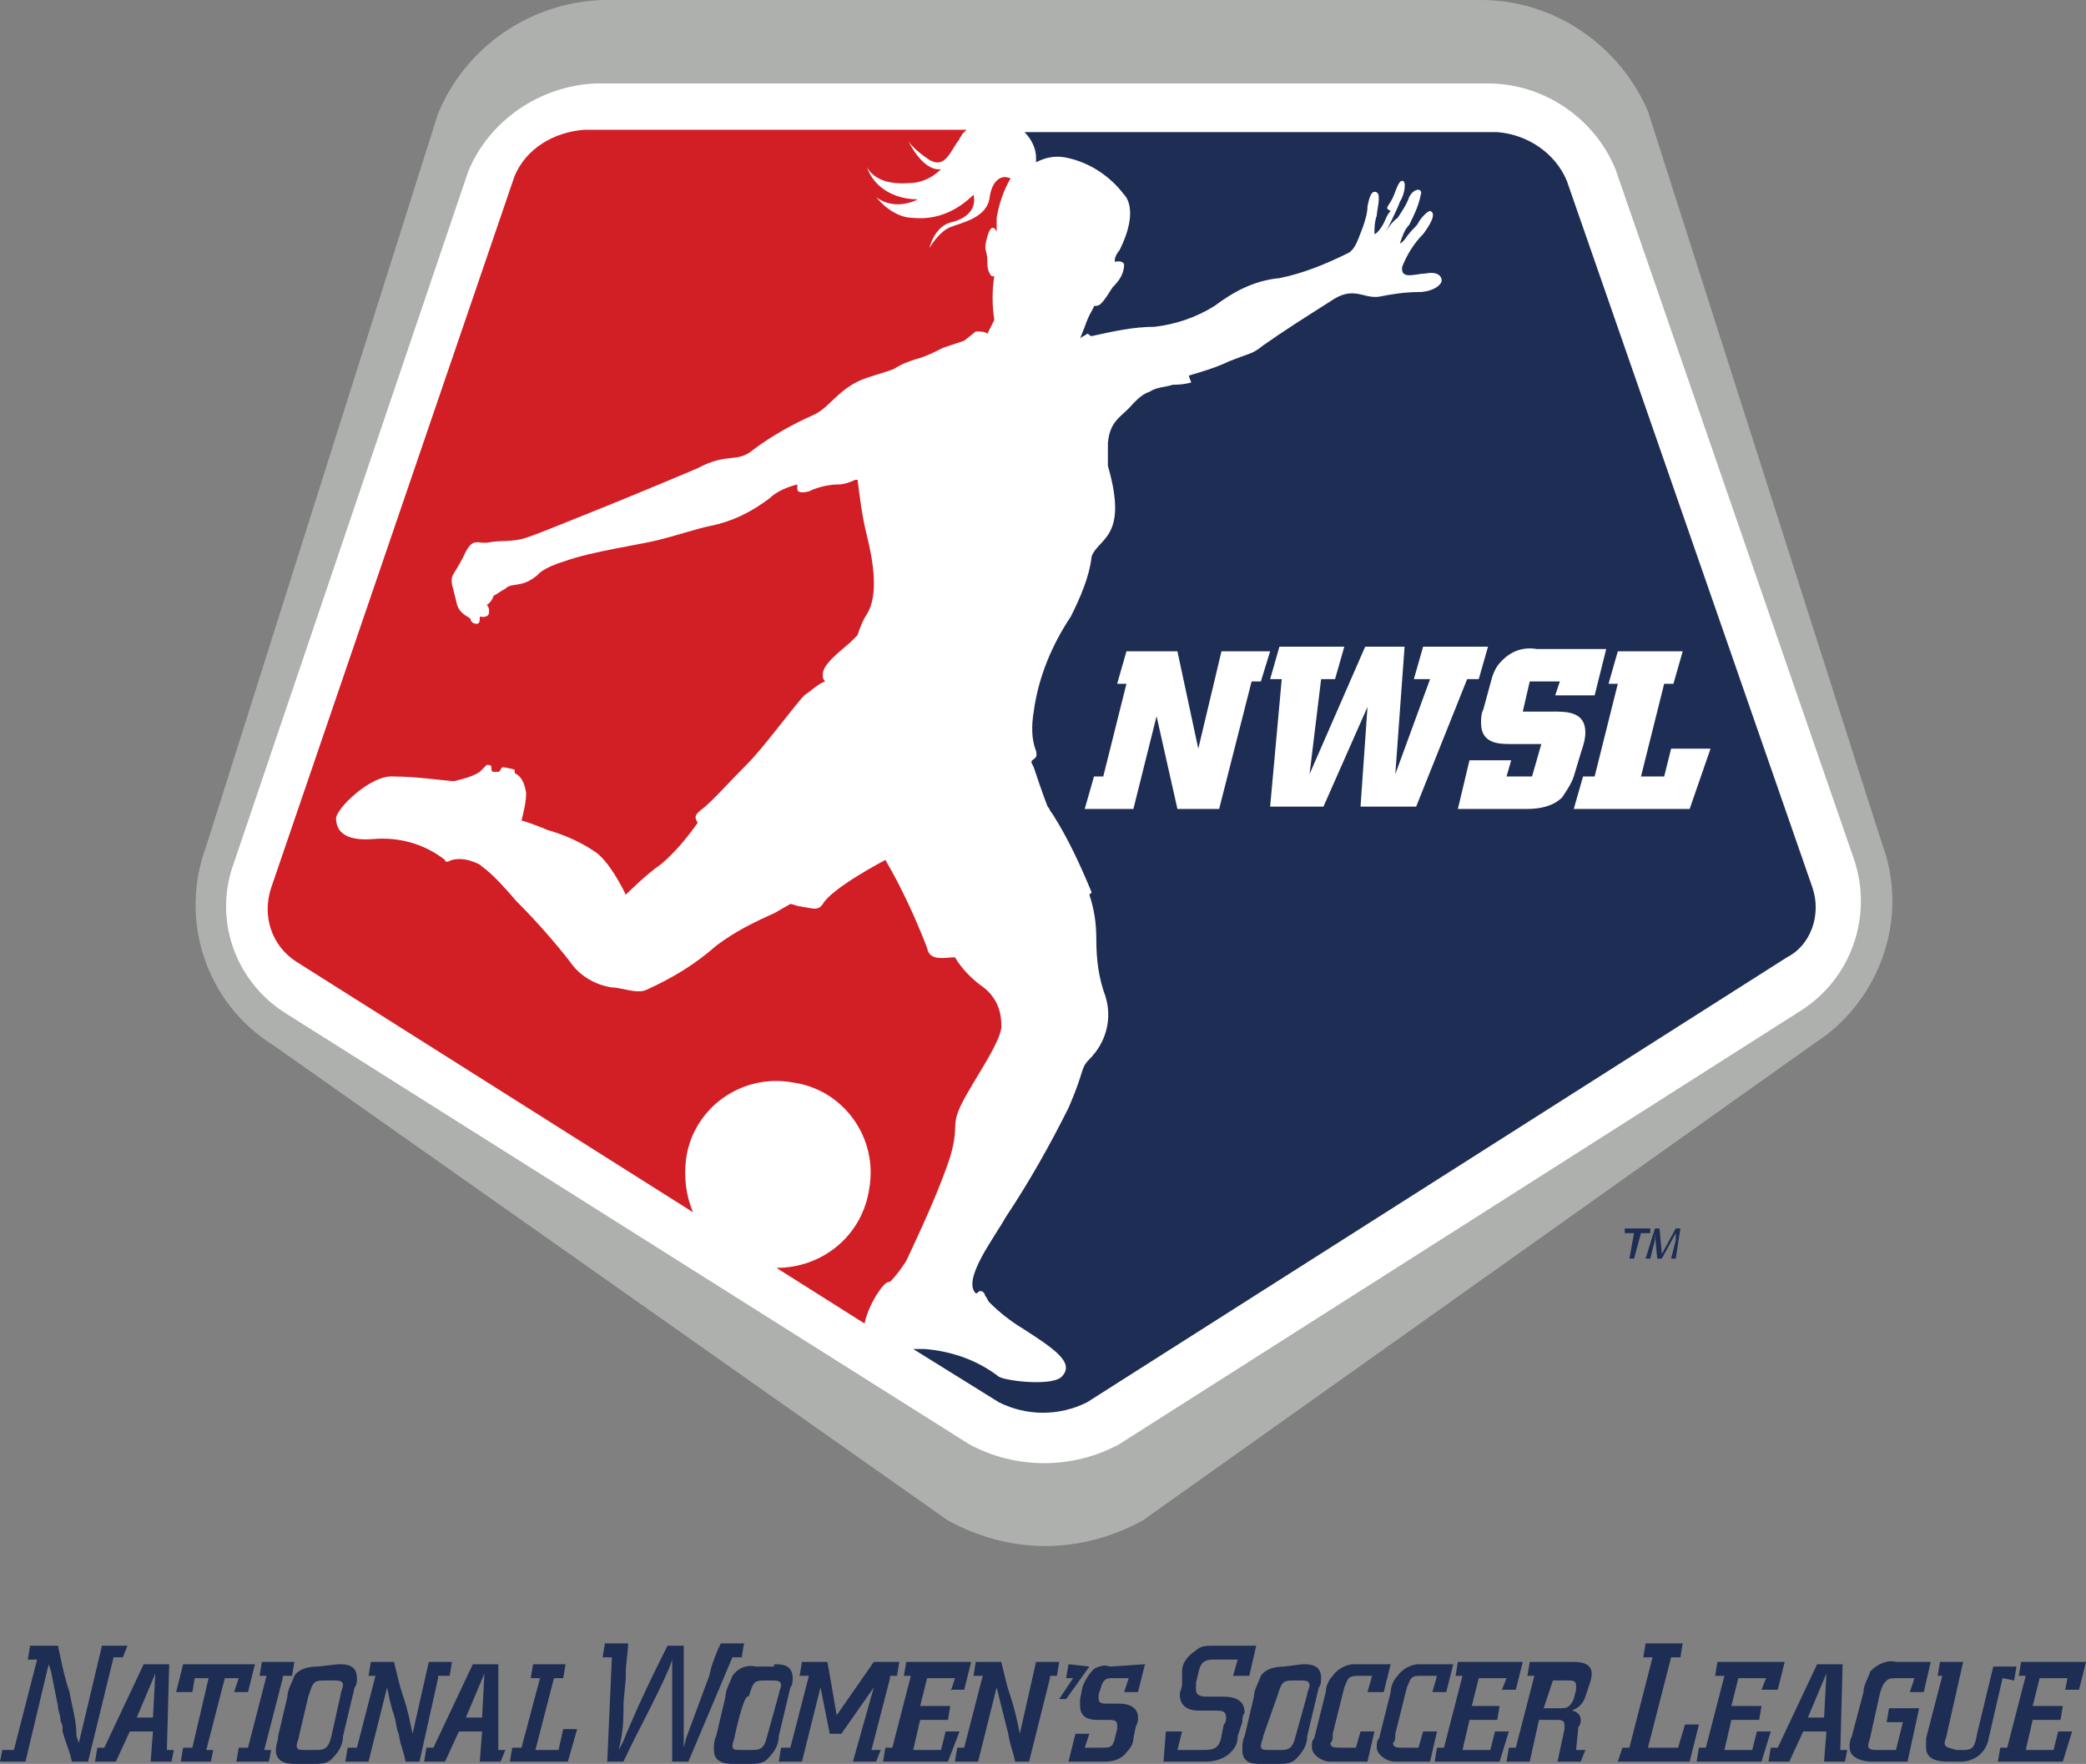 <?xml version="1.0" encoding="utf-8"?>
<!-- Generator: Adobe Illustrator 25.3.1, SVG Export Plug-In . SVG Version: 6.00 Build 0)  -->
<svg version="1.1" id="svg3505" xmlns="http://www.w3.org/2000/svg" xmlns:xlink="http://www.w3.org/1999/xlink" x="0px" y="0px"
	 viewBox="0 0 90 76.1" style="enable-background:new 0 0 90 76.1;" xml:space="preserve">
<rect x="0" y="0" width="90" height="76.1" fill="#808080" stroke="none"/>
<style type="text/css">
	.st0{fill:#FFFFFF;}
	.st1{fill:#D21E25;}
	.st2{fill:#ADB0AD;}
	.st3{fill:#1D2D53;}
</style>
<g id="layer1">
	<g id="g3426">
		<path id="path22" class="st0" d="M80.6,36.4l-10-31.1c-1.2-2.9-3.9-4.7-7-4.8l-37.5,0c-3.1,0.1-5.8,2-7,4.8L9.2,36.5
			c-1.2,3.2,0,6.7,2.9,8.5l28.7,20.3c2.5,1.5,5.7,1.5,8.2,0l28.7-20.3C80.6,43.1,81.8,39.6,80.6,36.4"/>
		<path id="path26" class="st1" d="M29.6,50c0.3-2.2,2.4-3.7,4.6-3.3c2.2,0.3,3.7,2.4,3.3,4.6c-0.3,2-2,3.4-4,3.4l3.8,2.4
			c0.1-0.5,0.4-1.1,0.7-1.5c0.1-0.1,0.2-0.3,0.4-0.3c0.3-0.3,0.5-0.6,0.7-0.9c0.7-1.5,1.4-3,1.9-4.5c0.4-1.4,0-1.3,0.5-2.3
			s1.8-2.8,1.7-3.4c0-0.7-0.3-1.3-0.9-1.7c-0.4-0.3-0.8-0.7-1.1-1.2c-0.4,0-1.1,0.2-1.2-0.4c-0.5-1.3-1.1-2.6-1.8-3.8
			c0,0-2.3,1.2-2.7,1.9c-0.2,0.3-0.4,0.2-1,0.1c-0.1,0-0.3-0.1-0.4-0.1l-0.7,0.4c-0.9,0.4-1.7,0.8-2.5,1.4c-0.9,0.8-1.9,1.4-3,1.9
			c-0.4,0.2-1.1-0.1-1.5-0.1c-0.7-0.1-1.4-0.5-1.8-1.1c-0.7-0.9-1.5-1.8-2.3-2.6c-1.2-1.4-1.4-1.4-1.6-1.6c-0.4-0.2-0.8-0.3-1.2-0.2
			c-0.2,0.1-0.3,0.1-0.3,0c-0.9-0.7-2-1-3.1-0.9c-1.3,0.1-1.6-0.4-1.6-0.9c0-0.4,1.5-1.9,2.5-1.8c1,0,2.3,0.2,2.6,0.2
			c0.4-0.1,0.8-0.2,1.1-0.4c0,0,0.3-0.3,0.3-0.3c0.1,0,0.2,0,0.2,0.1s0,0.2,0.1,0.2c0.1,0,0.2,0,0.2,0c0.1,0,0.1-0.2,0.2-0.2
			c0.1,0,0.5,0.1,0.5,0.1c0,0.1,0,0.2,0.1,0.2c0.1,0.1,0.3,0.2,0.4,0.8c0,0.4-0.1,0.8-0.2,1.2c0,0,0.4,0.1,1.1,0.4
			c0.7,0.2,1.4,0.5,2,0.9c0.7,0.4,1.4,1.9,1.4,1.9s0.9-0.9,1.5-1.3c0.6-0.5,1.1-1.1,1.6-1.8l0,0c-0.1-0.2-0.2-0.3,0.2-0.6
			c0.4-0.3,1.2-1.2,1.9-1.9c0.4-0.4,0.8-0.9,1.2-1.4s1.1-1.4,1.3-1.6c0.3-0.2,0.6-0.5,0.9-0.6l0,0c-0.1-0.1-0.1-0.2-0.1-0.3
			c0-0.4,0.5-0.8,1.2-1.4c0.1-0.1,0.2-0.2,0.3-0.3c0.1-0.3,0.2-0.6,0.4-0.9c0.5-0.8,0.3-2.2,0-3.4c-0.2-0.8-0.3-1.6-0.4-2.4h-0.1
			c-0.2,0.1-0.5,0.2-0.7,0.2c-0.4,0-0.9,0.1-1.3,0.3c-0.4,0.1-0.5,0-0.5-0.1c0-0.1,0-0.1,0-0.2c-0.4,0.1-0.9,0.3-1.2,0.6
			c-0.8,0.6-1.6,1-2.6,1.2c-0.5,0.1-1.4,0.4-2.2,0.6c-0.8,0.2-2.9,0.5-4,0.9c-1,0.3-1.2,0.6-1.2,0.6c-0.7,0.6-1.1,0.3-1.4,0.6
			c-0.2,0.1-0.3,0.2-0.5,0.3c-0.1,0.3-0.3,0.4-0.3,0.4c0.1,0.1,0.1,0.2,0.1,0.3c0,0.3-0.4,0.2-0.4,0.2v0.1c0,0.3-0.2,0.2-0.2,0.2
			c-0.1,0-0.2-0.1-0.2-0.2c-0.1-0.1-0.2-0.1-0.4-0.3c-0.1-0.1-0.2-0.3-0.2-0.4l-0.1-0.4c-0.1-0.4-0.2-0.6,0-0.9
			c0.2-0.3,0.4-0.7,0.4-0.7c0.4-0.9,0.6-0.5,1.1-0.6s1,0,1.6-0.2c0.6-0.2,1.8-0.7,3.3-1.3s4.1-1.7,4.1-1.7c1.3-0.7,1.7-0.2,2.4-0.8
			c0.8-0.6,1.7-1.1,2.6-1.5c0.7-0.3,1.1-1.2,2.3-1.6c0.6-0.2,1-0.3,1.2-0.4c0.3-0.2,0.6-0.3,0.9-0.4c0.4-0.1,0.8-0.3,1.2-0.5
			c0.3-0.1,0.6-0.2,0.9-0.3l0.5-0.4c0.2,0,0.4,0,0.5,0.1c0.1-0.2,0.2-0.4,0.3-0.6c-0.1-0.6-0.1-1.3,0-1.9c0,0-0.1,0.1-0.2-0.1
			c-0.1-0.2-0.1-0.3-0.1-0.5c0-0.6-0.2-0.4,0-1.1s0.4-0.2,0.4-0.2V9.8l0,0c0-0.1,0-0.3,0-0.4c0.1-0.6,0.3-1.2,0.6-1.7
			c-0.4-0.2-0.8,0.1-0.9,0.8c-0.1,0.9-1.2,1.1-1.7,1.3s-0.9,0.9-0.9,0.9s0.2-0.9,0.9-1.1C42.3,9.3,42,8.4,42,8.4
			c-0.7,0.7-1.6,1.1-2.6,1c-0.6,0-1.2-0.4-1.6-0.9c0.5,0.4,1.2,0.4,1.8,0.1c-1,0-1.9-0.5-2.2-1.4l0,0l0,0c0.1,0.2,0.5,0.8,1.8,0.7
			c0.5,0,1-0.2,1.4-0.6l0,0c-0.8,0.1-1.4-1.2-1.4-1.2c0.2,0.3,0.6,0.6,0.9,0.8c0.7,0.4,0.9-0.4,1.3-0.9c0-0.1,0.1-0.1,0.1-0.2
			c0.1-0.1,0.1-0.1,0.2-0.2H25.2c-1.3,0.1-2.5,0.8-3,2L11.7,38.3c-0.4,1.2,0,2.5,1.1,3.2l17.1,10.8C29.6,51.6,29.5,50.8,29.6,50"/>
		<path id="path30" class="st2" d="M77.7,43.6L48.3,62.3c-2,1.1-4.5,1.1-6.5,0L12.3,43.7c-2.2-1.4-3.1-4.1-2.2-6.5L20.2,7.4
			c0.9-2.2,3.1-3.7,5.5-3.8h38.5c2.4,0,4.6,1.5,5.5,3.7l10.3,29.8C80.8,39.5,79.9,42.2,77.7,43.6 M81.2,36.4L71.1,4.8
			C69.9,2,67.1,0,63.9,0L26,0c-3.1,0.1-5.9,2-7.1,4.9l-10,31.6c-1.2,3.2,0,6.8,2.9,8.6l29.1,20.5c1.3,0.7,2.7,1.1,4.2,1.1
			c1.5,0,2.9-0.4,4.2-1.1L78.3,45C81.1,43.2,82.4,39.6,81.2,36.4"/>
		<path id="path34" class="st3" d="M71.2,53v0.2h-0.4l-0.3,1.1h-0.2l0.2-1.1h-0.4V53L71.2,53z"/>
		<path id="path38" class="st3" d="M71.4,53h0.2l0.1,1.1l0.6-1.1h0.2l-0.2,1.3h-0.2l0.2-0.8c0,0,0-0.1,0-0.1c0-0.1,0-0.1,0-0.2
			l-0.6,1.1h-0.2l-0.1-1.1l0,0v0.2c0,0,0,0.1,0,0.1l-0.2,0.8h-0.2L71.4,53L71.4,53z"/>
		<path id="path42" class="st3" d="M72.9,34.9h-5l0.4-1.4h0.5l1-4h-0.4l0.4-1.4h2.8l-0.4,1.4h-0.4l-1,4h1l0.3-1.2h1.7L72.9,34.9
			L72.9,34.9z M67.4,34.4c-0.4,0.4-1,0.5-1.5,0.5h-3l0.5-2.1h1.8L65,33.5h1.1l0.4-1.4h-1.3c-0.5,0-1.3,0-1.3-0.9
			c0-0.2,0-0.4,0.1-0.6l0.3-1.1c0.1-0.4,0.2-0.7,0.5-1c0.4-0.4,0.9-0.6,1.5-0.5h3l-0.5,2h-1.7l0.2-0.6H66l-0.3,1.3h1.3
			c0.6,0,1.4,0,1.4,0.9c0,0.3-0.1,0.6-0.2,0.9l-0.3,1C67.8,33.8,67.6,34.1,67.4,34.4 M58.7,34.8l0.3-4.3l-1.9,4.3h-2.3l0.5-5.5h-0.5
			l0.4-1.4H58l-0.4,1.4H57l-0.5,4.1l2.4-5.5h1.7l-0.4,5.5l1.5-4.1H61l0.4-1.4h2.8l-0.4,1.4h-0.5l-2.2,5.5H58.7z M54.4,29.4H54
			l-1.4,5.5h-1.8l-0.9-4l-1,4h-2.1l0.4-1.4h0.4l1-4h-0.4l0.4-1.4h2.2l0.9,4.2l1-4.2h2.1L54.4,29.4L54.4,29.4z M78.2,38.3L67.6,7.8
			c-0.5-1.2-1.7-2-3-2.1H44.2c0.3,0.3,0.5,0.7,0.5,1.1c0,0.1,0,0.2,0,0.2c0.4-0.2,0.8-0.3,1.3-0.2c1,0.2,1.9,0.8,2.5,1.6
			c0,0,0.7,0.6-0.2,2.4c-0.1,0.1-0.2,0.3-0.2,0.4v0.1c0,0,0.3-0.1,0.4,0.1c0,0.4-0.2,0.7-0.5,1c-0.2,0.3-0.3,0.5-0.5,0.7
			c-0.1,0.1-0.2,0.1-0.3,0.1c0,0.1-0.2,0.3-0.4,0.9l-0.2,0.5c0.1-0.1,0.2-0.1,0.3-0.2c0.1,0,0.1,0.1,0.2,0.1
			c0.9-0.2,1.8-0.4,2.7-0.4c0.9-0.1,1.8-0.4,2.6-0.9c0.8-0.6,1.7-1.1,2.8-1.2c1-0.2,2-0.6,3-1.1c0.3-0.2,0.4-0.6,0.6-1.1
			c0.1-0.3,0.2-0.6,0.2-0.9c0.1-0.5,0.2-0.7,0.4-0.6s0,0.8,0,1c-0.1,0.3-0.1,0.5-0.1,0.8c0,0,0.1,0,0.3-0.3c0.2-0.3,0.2-0.5,0.4-0.7
			C59.8,9,59.8,9,60,8.7s0.3-0.9,0.5-0.9s0.1,0.6-0.1,0.9c-0.1,0.3-0.6,1.3-0.6,1.3c0,0,0.2-0.4,0.5-0.6c0.2-0.3,0.4-0.6,0.5-0.9
			c0.2-0.4,0.6-0.4,0.5-0.1c-0.1,0.5-0.3,0.9-0.5,1.3c-0.2,0.2-0.3,0.5-0.4,0.8c0,0,0.1,0,0.3-0.3c0.3-0.4,0.4-0.4,0.5-0.6
			c0.1-0.2,0.4-0.5,0.5-0.5c0.3,0.1,0,0.6-0.3,1c-0.4,0.4-0.7,0.9-0.9,1.4c-0.1,0.6,0.6,0.3,1,0.3c0.5-0.1,0.7,0.1,0.7,0.3
			c0,0.2-0.4,0.5-1,0.5c-0.6,0-1.2,0.1-1.7,0.2c-0.7,0.1-1.1-0.5-2.1,0.2c-1.1,0.7-1.9,1.2-2.9,1.9C54,15.3,54,15.2,53,15.6
			c-0.4,0.2-1,0.4-1.7,0.6c0,0.1,0.1,0.3,0.1,0.3s-0.3,0.1-0.8,0.1c-0.3,0.1-0.7,0.1-1,0.3c-0.3,0.1-0.5,0.3-0.7,0.5
			c-0.5,0.6-1,0.7-1.1,1.7c0,0.3,0,0.7,0,1c0.9,3.1-0.4,3.1-0.7,3.9c-0.1,0.9-0.5,1.8-0.9,2.6c-0.8,1.2-1.4,2.6-1.6,4.1
			c-0.1,0.6-0.1,1.2,0.1,1.7c0.1,0.4-0.2,0.3-0.2,0.5l0.1,0.2c0.1,0.3,0.4,1.2,0.6,1.7l0,0c0.1,0.1,0.1,0.2,0.2,0.3
			c0.7,1.1,1.2,2.2,1.7,3.4l-0.1,0.1c0.2,0.6,0.3,1.2,0.3,1.9c0,0.9,0.1,1.7,0.4,2.5c0.3,1,0,2-0.7,2.7c-0.4,0.4-0.2,0.5-0.9,2.1
			c-0.8,1.6-1.7,3.2-2.7,4.7c-0.5,0.9-1.9,2.7-1.3,3.3c0.1,0,0.1-0.1,0.2-0.1c0.1,0,0.2,0.1,0.2,0.2c0.1,0.1,0.1,0.2,0.2,0.3
			c0.4,0.4,0.9,0.8,1.4,1.1c1.4,0.9,2.3,1.5,1.7,2.1c-0.4,0.4-2.3,0.2-2.7,0c-0.9-0.7-2-1.1-3.2-1.2h-0.5l3.7,2.3
			c1.2,0.6,2.6,0.6,3.8,0l30.2-19.2C78.1,40.8,78.6,39.5,78.2,38.3"/>
		<path id="path46" class="st3" d="M3.1,76h0.7l1.1-4.5h0.4L5.5,71H4.4l-1,4.2l-0.1-0.3C3.3,74.2,3.1,73.6,3,73l-0.1-0.3
			c-0.2-0.7-0.2-0.8-0.4-1.7H1.3l-0.1,0.6h0.4l-1,3.9H0.1L0,76h1.1l1-4.2l0.1,0.3c0.1,0.5,0.2,1,0.3,1.5c0,0.2,0.1,0.4,0.1,0.5
			c0,0.2,0.1,0.3,0.1,0.4l0,0.2C2.9,75.4,3,75.5,3.1,76"/>
		<path id="path50" class="st3" d="M5.9,74.1h0.7l0.1-1.9L5.9,74.1z M7.2,75.5h0.3L7.4,76H6.5l0.1-1.3h-1L5,76H4.1l0.1-0.6h0.3
			l1.7-3.6h1.1L7.2,75.5z"/>
		<path id="path54" class="st3" d="M10.3,72.4H9.7l-0.8,3.1h0.3L9.1,76H7.8l0.1-0.6h0.4L9,72.4H8.4L8.3,73H7.6l0.3-1.2H11L10.7,73
			h-0.6L10.3,72.4z"/>
		<path id="path58" class="st3" d="M12.2,72.4l-0.8,3.1h0.3L11.6,76h-1.4l0.1-0.6h0.4l0.8-3.1h-0.3l0.1-0.6h1.4l-0.1,0.6H12.2z"/>
		<path id="path62" class="st3" d="M12.9,74.9c0,0.1-0.1,0.3-0.1,0.4c0,0.2,0.1,0.2,0.4,0.2h0.5c0.4,0,0.5-0.2,0.6-0.6l0.4-1.8
			c0-0.1,0.1-0.3,0.1-0.4c0-0.2-0.2-0.2-0.4-0.2H14c-0.5,0-0.5,0.1-0.7,0.7L12.9,74.9z M14.6,71.8c0.3,0,0.8,0,0.8,0.6
			c0,0.1,0,0.3-0.1,0.4l-0.5,2.1c0,0.4-0.2,0.7-0.5,1c-0.2,0.2-0.5,0.2-0.8,0.2h-0.7c-0.3,0-0.9,0-0.9-0.6c0-0.2,0.1-0.4,0.1-0.6
			l0.4-1.7c0-0.3,0.2-0.6,0.3-0.9c0.2-0.3,0.6-0.4,1-0.4L14.6,71.8z"/>
		<path id="path66" class="st3" d="M18.9,72.4L18.1,76h-0.6c-0.1-0.5-0.2-0.6-0.3-1.2c-0.1-0.2-0.1-0.5-0.2-0.8
			c-0.2-0.6-0.2-0.8-0.3-1.2L15.9,76h-1l0.1-0.6h0.4l0.8-3.1h-0.3l0.1-0.6H17c0.2,0.8,0.2,0.9,0.4,1.5c0.2,0.6,0.3,1.1,0.4,1.6
			l0.7-3.1h1l-0.1,0.6H18.9z"/>
		<path id="path70" class="st3" d="M20.1,74.1h0.7l0.1-1.9L20.1,74.1z M21.5,75.5h0.3L21.6,76h-0.9l0.1-1.3h-1L19.2,76h-0.9l0.1-0.6
			h0.3l1.7-3.6h1.1L21.5,75.5L21.5,75.5z"/>
		<path id="path74" class="st3" d="M23.9,72.4l-0.8,3.1h1l0.2-0.9h0.6L24.5,76H22l0.1-0.6h0.4l0.8-3h-0.4l0.1-0.6h1.4l-0.1,0.6H23.9
			z"/>
		<path id="path78" class="st3" d="M31.7,74.9c0,0.1-0.1,0.3-0.1,0.4c0,0.2,0.1,0.2,0.4,0.2h0.5c0.4,0,0.5-0.2,0.6-0.6l0.5-1.8
			c0-0.1,0.1-0.3,0.1-0.4c0-0.2-0.2-0.2-0.4-0.2h-0.3c-0.5,0-0.5,0.1-0.7,0.7C32.1,73,31.7,74.9,31.7,74.9z M33.4,71.8
			c0.3,0,0.8,0,0.8,0.6c0,0.1,0,0.3-0.1,0.4l-0.5,2.1c0,0.4-0.2,0.7-0.5,1c-0.2,0.2-0.5,0.2-0.8,0.2h-0.6c-0.3,0-0.9,0-0.9-0.6
			c0-0.2,0-0.4,0.1-0.6l0.4-1.7c0-0.3,0.2-0.6,0.3-0.9c0.2-0.3,0.6-0.5,1-0.4H33.4z"/>
		<path id="path82" class="st3" d="M38.4,72.4l-0.8,3.1H38L37.8,76h-1l0.9-3.2l-1.4,2h-0.5l-0.4-2L34.6,76h-1l0.1-0.6h0.4l0.8-3.1
			h-0.4l0.1-0.6h1.1l0.4,2.3l1.6-2.3h1.1l-0.1,0.6H38.4z"/>
		<path id="path86" class="st3" d="M41.2,72.4H40l-0.3,1.2H41l-0.1,0.6h-1.2l-0.3,1.3h1.2l0.2-0.8h0.6L40.9,76h-2.8l0.1-0.6h0.3
			l0.8-3.1H39l0.1-0.6h2.8l-0.3,1.2H41C41,73.1,41.2,72.4,41.2,72.4z"/>
		<path id="path90" class="st3" d="M45.3,72.4L44.4,76h-0.6c-0.1-0.5-0.2-0.6-0.3-1.2l-0.2-0.8c-0.1-0.4-0.2-0.8-0.3-1.2L42.2,76h-1
			l0.1-0.6h0.3l0.8-3.1h-0.4l0.1-0.6h1.1c0.2,0.8,0.2,0.9,0.4,1.5c0.2,0.6,0.3,1.1,0.4,1.6l0.7-3.1h1l-0.1,0.6H45.3z"/>
		<path id="path94" class="st3" d="M49.4,71.8L49.1,73h-0.6l0.2-0.6h-0.7c-0.2,0-0.4,0-0.5,0.4l-0.1,0.3c0,0.1,0,0.1,0,0.2
			c0,0.2,0.2,0.2,0.4,0.2h0.5c0.3,0,0.8,0.1,0.8,0.6c0,0.1,0,0.2-0.1,0.4l-0.1,0.5c0,0.2-0.1,0.4-0.3,0.6c-0.2,0.3-0.6,0.4-0.9,0.4
			h-1.6l0.3-1.2h0.6l-0.2,0.6h0.7c0.4,0,0.5,0,0.6-0.4l0.1-0.4c0-0.1,0-0.2,0-0.2c0-0.2-0.2-0.2-0.4-0.2h-0.5
			c-0.3,0-0.7-0.1-0.7-0.6c0-0.1,0-0.2,0-0.3l0.1-0.5c0.1-0.3,0.3-0.6,0.5-0.8c0.2-0.1,0.4-0.2,0.7-0.1L49.4,71.8z"/>
		<path id="path98" class="st3" d="M50.2,76H52c0.4,0,0.8-0.1,1.1-0.4c0.2-0.2,0.3-0.4,0.3-0.7l0.2-0.6c0-0.1,0-0.3,0.1-0.4
			c0-0.6-0.5-0.7-0.9-0.7h-0.6c-0.3,0-0.6,0-0.6-0.3c0-0.1,0-0.2,0-0.3l0.1-0.4c0.1-0.6,0.4-0.6,0.7-0.6h1l-0.2,0.7h0.7l0.3-1.3
			h-1.8c-0.3,0-0.6,0-0.8,0.2c-0.3,0.2-0.6,0.5-0.6,0.9L51,72.7c0,0.1-0.1,0.3-0.1,0.4c0,0.6,0.5,0.7,0.8,0.7h0.7
			c0.3,0,0.5,0,0.5,0.3c0,0.1,0,0.2-0.1,0.3l-0.1,0.5c-0.1,0.6-0.4,0.6-0.9,0.6h-1l0.2-0.8h-0.7L50.2,76L50.2,76z"/>
		<path id="path102" class="st3" d="M54.5,74.9c0,0.1-0.1,0.3-0.1,0.4c0,0.2,0.1,0.2,0.4,0.2h0.5c0.4,0,0.5-0.2,0.6-0.6l0.5-1.8
			c0-0.1,0.1-0.3,0.1-0.4c0-0.2-0.2-0.2-0.4-0.2h-0.3c-0.5,0-0.5,0.1-0.7,0.7L54.5,74.9z M56.2,71.8c0.3,0,0.8,0,0.8,0.6
			c0,0.1,0,0.3-0.1,0.4l-0.5,2.1c0,0.4-0.2,0.7-0.5,1c-0.2,0.2-0.5,0.2-0.8,0.2h-0.7c-0.3,0-0.8,0-0.8-0.6c0-0.2,0-0.4,0.1-0.6
			l0.4-1.7c0-0.3,0.2-0.6,0.3-0.9c0.2-0.3,0.6-0.4,1-0.4L56.2,71.8z"/>
		<path id="path106" class="st3" d="M60,71.8l-0.3,1.2H59l0.2-0.7h-0.6c-0.1,0-0.3,0-0.4,0.1c-0.1,0.1-0.1,0.2-0.2,0.4l-0.5,2
			c0,0,0,0.1,0,0.1c0,0.1,0,0.2-0.1,0.3c0,0.2,0.2,0.2,0.4,0.2h0.7l0.2-0.7h0.6L59,76h-1.6c-0.1,0-0.2,0-0.4-0.1
			c-0.2-0.1-0.4-0.3-0.4-0.5c0-0.2,0-0.3,0.1-0.4l0.5-2c0-0.2,0.1-0.5,0.3-0.7c0.2-0.3,0.6-0.5,0.9-0.5L60,71.8z"/>
		<path id="path110" class="st3" d="M62.7,71.8l-0.3,1.2h-0.6l0.2-0.7h-0.7c-0.2,0-0.3,0-0.4,0.1c-0.1,0.1-0.1,0.2-0.2,0.4l-0.5,2
			c0,0,0,0.1,0,0.1c0,0.1,0,0.2-0.1,0.3c0,0.2,0.2,0.2,0.4,0.2h0.7l0.2-0.7H62L61.7,76h-1.5c-0.1,0-0.2,0-0.4-0.1
			c-0.2-0.1-0.4-0.3-0.4-0.5c0-0.2,0-0.3,0.1-0.4l0.5-2c0-0.2,0.1-0.5,0.3-0.7c0.2-0.3,0.6-0.5,0.9-0.5H62.7z"/>
		<path id="path114" class="st3" d="M65,72.4h-1.2l-0.3,1.2h1.2l-0.1,0.6h-1.2l-0.3,1.3h1.2l0.2-0.8h0.6L64.7,76h-2.8l0.1-0.6h0.3
			l0.8-3.1h-0.3l0.1-0.6h2.8l-0.3,1.2h-0.6L65,72.4L65,72.4z"/>
		<path id="path118" class="st3" d="M66.6,73.7h0.7c0.1,0,0.3,0,0.4-0.1c0.1-0.1,0.1-0.1,0.2-0.3l0.1-0.4c0-0.1,0-0.2,0-0.2
			c0-0.2-0.2-0.2-0.3-0.2h-0.7L66.6,73.7L66.6,73.7z M68,75.5h0.4L68.2,76h-1l0.3-1.4c0-0.1,0-0.1,0-0.2c0-0.2-0.2-0.2-0.4-0.2h-0.7
			L66,76h-1l0.1-0.6h0.3l0.8-3.1h-0.3l0.1-0.6h1.9c0.7,0,0.9,0.3,0.7,0.9l-0.2,0.6c-0.1,0.3-0.3,0.5-0.6,0.6c0.1,0,0.4,0.1,0.4,0.4
			c0,0.1,0,0.2-0.1,0.3L68,75.5z"/>
		<path id="path122" class="st3" d="M69.8,76h3.1l0.4-1.6h-0.6l-0.3,1h-1.3l1-3.9h0.4l0.1-0.6h-1.6l-0.1,0.6h0.4l-1,3.9H70L69.8,76z
			"/>
		<path id="path126" class="st3" d="M29,76h0.7l1.9-4.5H32l0.1-0.6h-1c-0.2,0.4-0.3,0.7-0.4,1l-0.1,0.4c-0.6,1.6-0.7,1.9-1,2.7
			l-0.1,0.4V75c0-0.7,0-1,0-1.6c0-1.3,0-1.5,0-2.4V71h-0.7c-0.4,0.8-0.8,1.6-1.3,2.7c-0.3,0.7-0.4,0.9-0.6,1.4l-0.2,0.4l0.1-0.5
			c0.1-0.5,0.1-1,0.1-1.4c0-0.4,0.1-0.9,0.1-1.4s0.1-0.9,0.1-1.3h-1L26,71.5h0.4L26.2,76h0.7c0.6-1.3,1.4-2.7,2-4.1l0.1-0.3v0.3
			c0,0.5,0,0.7,0,1.2C29,74.4,29,75.2,29,76"/>
		<path id="path130" class="st3" d="M76.2,72.4h-1.2l-0.3,1.2H76l-0.1,0.6h-1.2l-0.3,1.3h1.2l0.2-0.8h0.6L76,76h-2.8l0.1-0.6h0.3
			l0.8-3.1h-0.4l0.1-0.6H77l-0.3,1.2H76L76.2,72.4L76.2,72.4z"/>
		<path id="path134" class="st3" d="M78,74.1h0.7l0.1-1.9L78,74.1z M79.4,75.5h0.3L79.6,76h-0.9l0.1-1.3h-1L77.2,76h-0.9l0.1-0.6
			h0.3l1.7-3.6h1.1L79.4,75.5L79.4,75.5z"/>
		<path id="path138" class="st3" d="M82.6,72.4h-0.8c-0.1,0-0.3,0-0.4,0.1c-0.1,0.1-0.2,0.2-0.3,0.6l-0.4,1.8c0,0.1-0.1,0.3-0.1,0.4
			c0,0.2,0.2,0.2,0.4,0.2h0.8l0.3-1.2h-0.7l0.1-0.6h1.3L82.3,76h-1.6c-0.2,0-0.9-0.1-0.9-0.6c0-0.2,0-0.3,0.1-0.5l0.5-1.9
			c0-0.3,0.2-0.6,0.3-0.9c0.3-0.3,0.7-0.5,1.1-0.4h1.5L83,73h-0.6L82.6,72.4L82.6,72.4z"/>
		<path id="path142" class="st3" d="M86.4,72.4L85.8,75c-0.1,0.6-0.6,1-1.2,1H84c-0.4,0-0.9-0.1-0.9-0.6c0-0.1,0-0.2,0-0.4l0.7-2.7
			h-0.2l0.1-0.6h1L84,74.8c0,0.1-0.1,0.3-0.1,0.4c0,0.2,0.2,0.2,0.5,0.3h0.3c0.4,0,0.5-0.1,0.6-0.7l0.7-2.9h1l-0.1,0.6L86.4,72.4z"
			/>
		<path id="path146" class="st3" d="M89.2,72.4h-1.2l-0.3,1.2H89l-0.1,0.6h-1.2l-0.3,1.3h1.2l0.2-0.8h0.6L89,76h-2.8l0.1-0.6h0.3
			l0.8-3.1h-0.3l0.1-0.6H90l-0.3,1.2h-0.6L89.2,72.4L89.2,72.4z"/>
		<path id="path150" class="st3" d="M46.1,71.8l-0.1,0.6h0.3l-0.6,0.9H46l1-1.4L46.1,71.8z"/>
	</g>
</g>
</svg>
